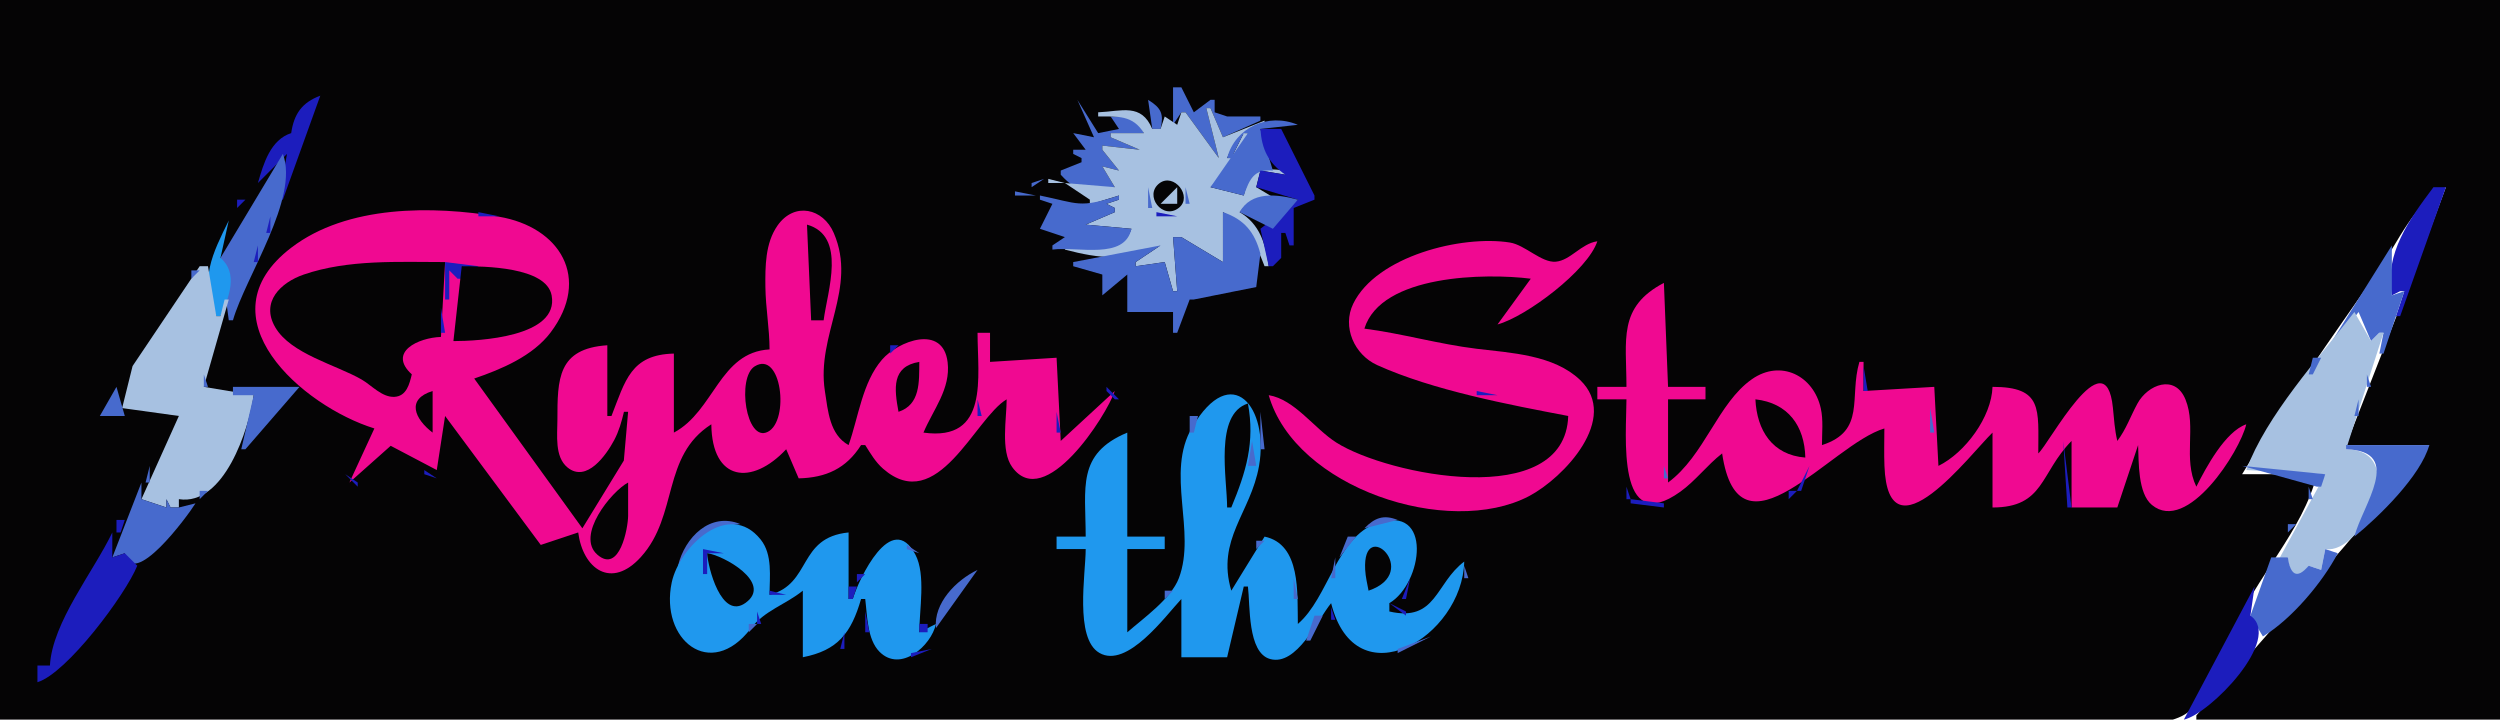 <svg xmlns="http://www.w3.org/2000/svg" viewBox="0 0 601 173"><path d="M0 0v173h492c8.76 0 24.64 3.08 32.53-.86 6.08-3.03 9.9-14.23 12.27-20.14 5.21-13.06 16.84-24.28 20.2-38h-18c10.13-16.773 21.56-32.956 32.79-49 4.74-6.766 8.5-16.252 16.21-20l-4.91 13.166L564 107h20l-20.34 24.28L528 172v1h73V0H0z" fill="#050405"/><path d="M282 21v9l2-3h1l8 11-3-12h1l3 7 9-4v-1h-8l-3-1v-3h-1l-4 3-3-6h-2z" fill="#476acd"/><path d="M70 32c-4.971 1.605-6.643 7.288-8 12l7-7-2 11h1l9-25c-4.409 1.634-6.324 4.387-7 9z" fill="#1c1dbd"/><path d="M259 24l4 9-5-1 3 4h-3v1l2 1v1l-5 2v1c4.23 4.665 7.2 4.514 13 3l-3-5 4 1-4-5v-1l9 1-7-3v-1h8c-1.58-3.94-4.01-3.952-8-4l2 3-5 1-5-8m17 0l1 7h2c.82-3.632.17-5.052-3-7z" fill="#476acd"/><path d="M264 27v1c4.74.004 8.33-.357 11 4h-8v1l7 3-9-1v1l4 5-4-1 3 5-12-1 6 4v1l-6 1v1l13-4v1l-3 1 2 1v1l-7 3 11 1c-2.58 7.017-9.91 4.017-16 4v1c8.29 2.194 15.12 2.961 23-1l-6 4v1l7-1 2 7h1l-1-13h2l10 6V51c5.83 3.037 7.73 7.118 10 13h1c-.72-5.349-2.15-10.137-7-13 2.76-3.28 4.83-3.64 9-3l-5-3 1-4 6 1v-1c-6.09-.751-8.45-.371-10 6l-8-2c4.36-4.636 8.79-5.952 9-13h-1l-3 6h-1c1.82-4.587 4.1-7.008 9-8v-1l-10 4-3-7h-1l3 12-8-11h-1l-1 3-3-2-1 3h-2c-2.63-6.266-7.3-4.245-13-4z" fill="#a7c1e1"/><path d="M295 38h1l3-6h1l-9 13 8 2c1.42-3.999 2.46-6.402 7-6l-3-10 9-1c-7.16-2.996-15.06.625-17 8z" fill="#476acd"/><path d="M303 31c.33 4.93 1.92 8.161 6 11l-6-1-1 4 10 3-9 7 2 9h1l2-2v-6h1l1 3h1v-9l5-2v-1l-8-16h-5z" fill="#1c1dbd"/><path d="M68 37L53 62l2 15h1c2.96-10.376 16.015-29.394 12-40m183 6l-3 1v1l3-2z" fill="#476acd"/><path d="M252 43v1h4l-4-1z" fill="#a7c1e1"/><path d="M278.74 44.047c-3.86 2.91.78 8.983 4.65 5.921 3.43-2.708-1.18-8.531-4.65-5.921z" fill="#050405"/><path d="M277 44l1 1-1-1m7 0l1 1-1-1z" fill="#476acd"/><path d="M60 45l-1 3 1-3z" fill="#1c1dbd"/><path d="M244 46v1h5l-5-1m32-1v5h1l-1-5z" fill="#476acd"/><path d="M279 49h4v-4l-4 4z" fill="#a7c1e1"/><path d="M285 45v4h1l-1-4z" fill="#476acd"/><path d="M585 45c-5.66 7.581-11.88 15.936-10 26l2-1h1l-2 6h1l11-31h-3z" fill="#1c1dbd"/><path d="M250 47v1l3 1-3 6 6 2-3 2v1c6.24-.789 17.35 2.55 19-5l-11-1 7-3v-1l-2-1 3-1v-1c-9.59 3.153-9.69 1.909-19 0m48 4l8 4 6-7c-5.03-1.374-11.2-2.066-14 3z" fill="#476acd"/><path d="M57 48v2l2-2h-2z" fill="#1c1dbd"/><path d="M185 84c-12.06.66-13.26 14.803-23 20V85c-10.37.244-11.68 6.516-15 15h-1V83c-11.92.8-12 8.032-12 18 0 3.58-.71 8.81 2.43 11.38 4.61 3.76 9.34-3.04 11.21-6.55 1.16-2.19 1.79-4.44 2.36-6.83h1l-1.03 11.72L140 127l-26-36c6.55-2.234 14.09-5.404 18.38-11.093 9.78-12.993 2.29-25.338-12.47-27.817-15.95-2.681-36.442-2.839-49.905 7.464C48.136 76.288 72.721 97.636 90 103l-6 13 9.923-8.83L105 113l2-13 23 31 9-3c1.13 8.73 7.94 13.83 15.11 5.86 9.03-10.04 4.91-24.21 16.89-31.86.15 13.75 9.73 14.84 18 6l3 7c6.57-.16 11.42-2.35 15-8h1c1.26 2.01 2.48 4.1 4.3 5.69 13.09 11.38 22.04-12.14 29.7-16.69 0 4.58-1.5 12.37 1.32 16.28 7.81 10.85 22.65-12.27 24.68-18.28l-13 12-1-20-16 1v-7h-3c0 10.652 2.87 26.21-13 24 2.3-5.487 6.58-10.505 5.81-16.91-1.11-9.232-11.86-5.142-15.77-.634-4.74 5.475-5.67 13.874-8.04 20.544-4.54-2.5-4.95-8.142-5.7-13-2.1-13.594 7.86-24.636 2.15-37.96-2.55-5.967-9.47-7.584-13.53-1.826-2.97 4.229-2.97 9.857-2.92 14.786.06 5.032.99 9.953 1 15z" fill="#f00991"/><path d="M277 50l1 1-1-1z" fill="#476acd"/><path d="M115 51v1h5l-5-1m163 0v1h5l-5-1z" fill="#1c1dbd"/><path d="M294 51v12l-10-6h-2l1 13h-1l-2-7-7 1v-1l6-4-21 4v1l7 2v5l6-5v9h11v5h1l3-8h1l15-3 1-8c-1.36-5.188-3.88-8.254-9-10z" fill="#476acd"/><path d="M65 52l-1 4h1v-4z" fill="#1c1dbd"/><path d="M55 53c-3.927 8.002-7.207 14.258-3 23h1c2.05-4.415 4.357-10.334 0-14l2-9z" fill="#1f98ee"/><path d="M194 54l1 23h3c.91-7.033 5.63-20.281-4-23z" fill="#050405"/><path d="M275 56l-2 3 2-3M52 57l-4 7 4-7z" fill="#476acd"/><path d="M377 100c-.73 22.9-43.39 14.23-55.73 6.4-5.35-3.39-10.01-10.388-16.27-11.4 6.33 22.3 43.21 34.41 62.56 24.28 8.35-4.38 21.94-18.72 12.29-27.94-6.33-6.049-16.67-6.504-24.85-7.495-9.1-1.103-17.94-3.674-27-4.845 4.02-13.056 29.23-13.361 40-12l-8 11c6.93-1.887 21.74-13.028 24-20-3.91.568-6.45 4.608-10 4.912-3.43.293-7.36-4.024-11.02-4.608-11.59-1.855-32.1 3.295-37.66 14.7-2.74 5.612.28 12.294 5.77 14.772 13.4 6.052 31.57 9.491 45.91 12.224z" fill="#f00991"/><path d="M62 59l-1 4h1v-4z" fill="#1c1dbd"/><path d="M575 59l-15 24h1l6-8 3 7 2-2h1l-1 5h1l5-15-3 1V59z" fill="#476acd"/><path d="M99 90c-5.9-5.394 1.64-8.826 7-9l1-18c-11.115 0-23.318-.674-34 3.01-5.501 1.897-10.406 6.574-6.821 12.689 3.761 6.415 14.589 8.989 20.731 12.524 2.381 1.37 4.944 4.345 7.916 4.181 2.931-.161 3.613-3.12 4.174-5.404z" fill="#050405"/><path d="M107 63v9h1v-7l2 2h1l4-3-8-1z" fill="#1c1dbd"/><path d="M48 64L31.87 88l-2.512 10.106L43 100l-9 20 6 2v-2l1 2h2v-2c10.821 1.69 16.832-16.74 18-25l-12-2 6-21h-1l-1 4h-1l-2-12h-2z" fill="#a7c1e1"/><path d="M111 64l-2 18c6.08-.004 25.44-.981 23.62-10.96-1.26-6.918-16.27-7.036-21.62-7.04z" fill="#050405"/><path d="M304 64l5 5-5-5M46 65v2l2-2h-2z" fill="#476acd"/><path d="M400 68c-11.11 5.84-9 13.614-9 25h-7v3h7c0 8.39-2.56 33.33 12.96 22.2 3.68-2.65 6.44-6.4 10.04-9.2 4.06 27.42 26.16-2.19 39-6 0 2.99-.1 6.01.02 9 .9 23.38 20.8-3.03 25.98-8v18c12.49-.01 11.39-8.26 19-16v16h11l5-15c.17 4.06-.08 11.59 3.32 14.39 8.52 7.03 21.2-12.93 22.68-19.39-5.03 1.73-9.66 10.34-12 15-3.27-6.79.08-14.3-2.6-20.941-2.52-6.242-9.1-3.585-11.56.959-1.69 3.102-2.69 6.142-4.84 8.982-.64-2.71-.78-5.24-1.06-7.995C506.2 80.727 492.49 106.93 490 109c0-10.645 1.16-15.992-11-16-.22 7.23-6.56 15.83-13 19l-1-19-17 1v-7h-1c-2.52 8.516 1.62 16.6-9 20 0-2.86.35-6.02-.28-8.83-1.75-7.899-9.63-11.834-16.54-7.022C412.96 96.879 409.79 109.53 401 116V96h9v-3h-9l-1-25z" fill="#f00991"/><path d="M44 69l-1 3 1-3z" fill="#476acd"/><path d="M567 70l-1 3 1-3z" fill="#1c1dbd"/><path d="M42 72l-1 3 1-3z" fill="#476acd"/><path d="M106 74v6h1l-1-6z" fill="#1c1dbd"/><path d="M566 75c-8.65 11.184-21.15 24.809-26 38l19 1-12 22 3-2c.33 4.13 2.47 6.4 5 2l3 1 1-5c9.02 1.42 20.6-23.82 5-24l9-28h-1l-2 2-4-7z" fill="#a7c1e1"/><path d="M39.333 76.667l.334.666-.334-.666m14 5l.334.666-.334-.666m-1 2l.334.666-.334-.666z" fill="#476acd"/><path d="M214 83v2l2-2h-2M75.67 85.333l.666.334-.666-.334z" fill="#1c1dbd"/><path d="M51.333 86.667l.334.666-.334-.666M556.003 86l-1 4h1l2-4h-2m15.33.667l.34.666-.34-.666z" fill="#476acd"/><path d="M181.43 88.072c-4.34 2.681-2.08 18.388 3.14 15.748 5.31-2.68 3.31-19.736-3.14-15.748M216 99c5.26-1.729 4.96-7.153 5-12-6.71 1.095-6.02 6.476-5 12z" fill="#050405"/><path d="M31 88l-1 3 1-3m19.333.667l.334.666-.334-.666z" fill="#476acd"/><path d="M448 88v6h1l-1-6z" fill="#1c1dbd"/><path d="M570.33 88.667l.34.666-.34-.666M49 90v3h1l-1-3m520 0v3h1l-1-3z" fill="#476acd"/><path d="M434 91l4 5-4-5z" fill="#1c1dbd"/><path d="M56 93v2h5l-3 13h1l13-15H56m-28 0l-4 7h6l-2-7z" fill="#476acd"/><path d="M266 93v1l2 2h1l-3-3z" fill="#1c1dbd"/><path d="M104 104V94c-6.427 1.953-4.318 6.71 0 10z" fill="#050405"/><path d="M271 152v-20h9v-3h-9v-25c-12.23 5.09-10 13.26-10 25h-7v3h7c0 5.88-2.72 21.46 3.28 24.95 6.69 3.9 15.95-8.93 19.72-12.95v14h11l4-17h1c.56 4.41-.15 15.93 5.34 17.43 6.4 1.75 11.41-9.46 14.66-13.43 5.91 23.51 31.61 8.16 32-10-6.97 5.21-6.67 14.6-18 12v-2c8.05-4.74 10.55-23.9-2.98-19.23-9.75 3.36-11.63 17.89-19.02 24.23-.15-7.38.8-19.14-8-21l-8 13c-3.66-12.38 4.68-18.66 6.67-30 2.45-13.952-6.53-25.488-16.08-9.28-6.49 11.01 1.08 24.95-3.19 36.26-1.87 4.94-8.47 9.59-12.4 13.02z" fill="#1f98ee"/><path d="M355 94v1h5l-5-1m213.33.667l.34.666-.34-.666M68 96l-4 6 4-6m9 0l3 2-3-2m158 0v4h1l-1-4z" fill="#1c1dbd"/><path d="M288 100l4-4-4 4z" fill="#476acd"/><path d="M422 96c.35 7.48 4.09 13.4 12 14-.18-7.61-4.13-13.123-12-14z" fill="#050405"/><path d="M550 96l-1 3 1-3m17 0l-1 4h1v-4z" fill="#476acd"/><path d="M295 122h1c3.56-8.56 5.73-15.67 4-25-8.14 2.573-5 18.06-5 25z" fill="#050405"/><path d="M310.67 98.333l.66.334-.66-.334z" fill="#1c1dbd"/><path d="M464 98v6h1l-1-6z" fill="#476acd"/><path d="M254 99v5h1l-1-5z" fill="#1c1dbd"/><path d="M303 99v9h1l-1-9m245 0l-3 6 3-6m-262 1v4h1l1-4h-2m15 6l-1 6h2l-1-6z" fill="#476acd"/><path d="M496 106l1 16h1l-2-16z" fill="#1c1dbd"/><path d="M564 107v1c14.17.46 3.8 13.66 2 21 5.89-4.77 15.95-14.61 18-22h-20m-526.67 3.67l.334.66-.334-.66M35.997 112l-1 4h1v-4z" fill="#476acd"/><path d="M174 112l2 3-2-3z" fill="#1c1dbd"/><path d="M400 112v3h1l-1-3z" fill="#476acd"/><path d="M435 112l-3 6h1l2-6z" fill="#1c1dbd"/><path d="M539 112l18 5h1l1-3-20-2z" fill="#476acd"/><path d="M102 113v1l3 1-3-2m219.67.33l.66.34-.66-.34M83 114l3 3v-1l-3-2z" fill="#1c1dbd"/><path d="M34 116l-7 18 3-1c1.914 8.93 15-8.78 17-12l-4 1h-2l-1-2v2l-6-2v-4z" fill="#476acd"/><path d="M151 116c-4.04 2.15-12.65 12.76-7.4 17.34 5.35 4.66 7.38-6.38 7.4-9.34v-8z" fill="#050405"/><path d="M328.67 117.33l.66.34-.66-.34M391 117v3h1l-1-3z" fill="#1c1dbd"/><path d="M555 117v3h1l-1-3m-507 1v2l2-2h-2z" fill="#476acd"/><path d="M300.33 118.67l.34.66-.34-.66m117 0l.34.66-.34-.66M430 118v2l2-2h-2m-130.67 2.67l.34.66-.34-.66M392 120v1l8 1v-1l-8-1m-269 2l4 5-4-5z" fill="#1c1dbd"/><path d="M328 127l8-2c-3.37-1.36-5.52-.53-8 2z" fill="#476acd"/><path d="M28 125v3h1l1-3h-2z" fill="#1c1dbd"/><path d="M163 136h1c3.42-6.11 6.86-9.37 14-10-7.29-3.03-13.39 3.24-15 10z" fill="#476acd"/><path d="M178 125l3 2-3-2z" fill="#1c1dbd"/><path d="M193 142v16c8.38-1.63 11.63-5.79 14-14h1c.5 3.98.45 9.66 3.43 12.68 5.06 5.11 12.46-1.44 13.57-6.68l-4 2c0-5.35 1.61-13.84-.94-18.67-5.74-10.87-13.57 5.83-15.06 10.67h-1v-16c-12.32 1.23-8.79 12.36-19 15 0-4.38.79-9.66-2.15-13.32-7.72-9.6-19.57 1.81-21.37 10.36-2.89 13.74 9.31 23.68 18.97 11.09 3.4-4.42 8.28-5.7 12.55-9.13z" fill="#1f98ee"/><path d="M550 126v2l2-2h-2z" fill="#476acd"/><path d="M27 128c-4.51 9.44-14.431 21.61-15 32H9v4c7.034-2.09 21.189-21.04 24-28l-3-3-3 1v-6z" fill="#1c1dbd"/><path d="M182.33 128.67l.34.66-.34-.66m367 0l.34.66-.34-.66M209 134l5-5-5 5m7.67-4.67l.66.34-.66-.34M324 129l-2 5 4-5h-2m-22 1v2l2-2h-2m7 0l2 3-2-3z" fill="#476acd"/><path d="M329 142c13.02-4.45-1.54-18.16-.81-5.02.09 1.68.5 3.37.81 5.02z" fill="#050405"/><path d="M548.33 130.67l.34.66-.34-.66M218 131v1l3 1-3-2z" fill="#476acd"/><path d="M169 132v6h1v-5h4l-5-1z" fill="#1c1dbd"/><path d="M547.33 132.67l.34.66-.34-.66M559 132l-1 5-3-1c-2.9 3.47-4.42 2.03-5-2h-4l-5 14 3 5c6.79-4.03 14.38-13.02 18-20l-3-1z" fill="#476acd"/><path d="M170 133c.17 3.3 3.39 16.15 9.24 11.92 6.67-4.83-5.52-11.52-9.24-11.92z" fill="#050405"/><path d="M174.67 133.33l.66.34-.66-.34M321 134l-1 5h1v-5m31 2v3h1l-1-3m-127 15l10-14c-5.18 2.49-10.58 7.99-10 14m-54.67-12.33l.34.66-.34-.66z" fill="#476acd"/><path d="M206 138v2l2-2h-2z" fill="#1c1dbd"/><path d="M283 139l-1 3 1-3m28 0v5h1l-1-5z" fill="#476acd"/><path d="M339 139l-2 5h1l1-5z" fill="#1c1dbd"/><path d="M171.33 140.67l.34.66-.34-.66z" fill="#476acd"/><path d="M204 141v3h1l1-3h-2m147.33.67l.34.66-.34-.66M542 141l-17 32c6.23-1.34 23.91-19.4 16-25l1-7m-357 1v1h4l-4-1z" fill="#1c1dbd"/><path d="M280 142v2l2-2h-2z" fill="#476acd"/><path d="M329.67 142.33l.66.34-.66-.34M350 144l-1 3 1-3m-16 1l4 3v-1l-4-2m-14 1v3h1l-1-3m-138 1v3h1l-1-3m26 0v5h1l-1-5m140 0l-1 3 1-3z" fill="#1c1dbd"/><path d="M316 148l-2 6h1l3-6h-2m-136 2v2l2-2h-2z" fill="#476acd"/><path d="M221 150v2h2v-2h-2m5 0l-1 3 1-3m-23 2l-1 4h1v-4z" fill="#1c1dbd"/><path d="M336 156v1l8-4-8 3z" fill="#476acd"/><path d="M176 156l4-3-4 3m96 0l4-3-4 3z" fill="#1c1dbd"/><path d="M209 154l4 5-4-5z" fill="#476acd"/><path d="M219 157v1l5-2-5 1z" fill="#1c1dbd"/></svg>